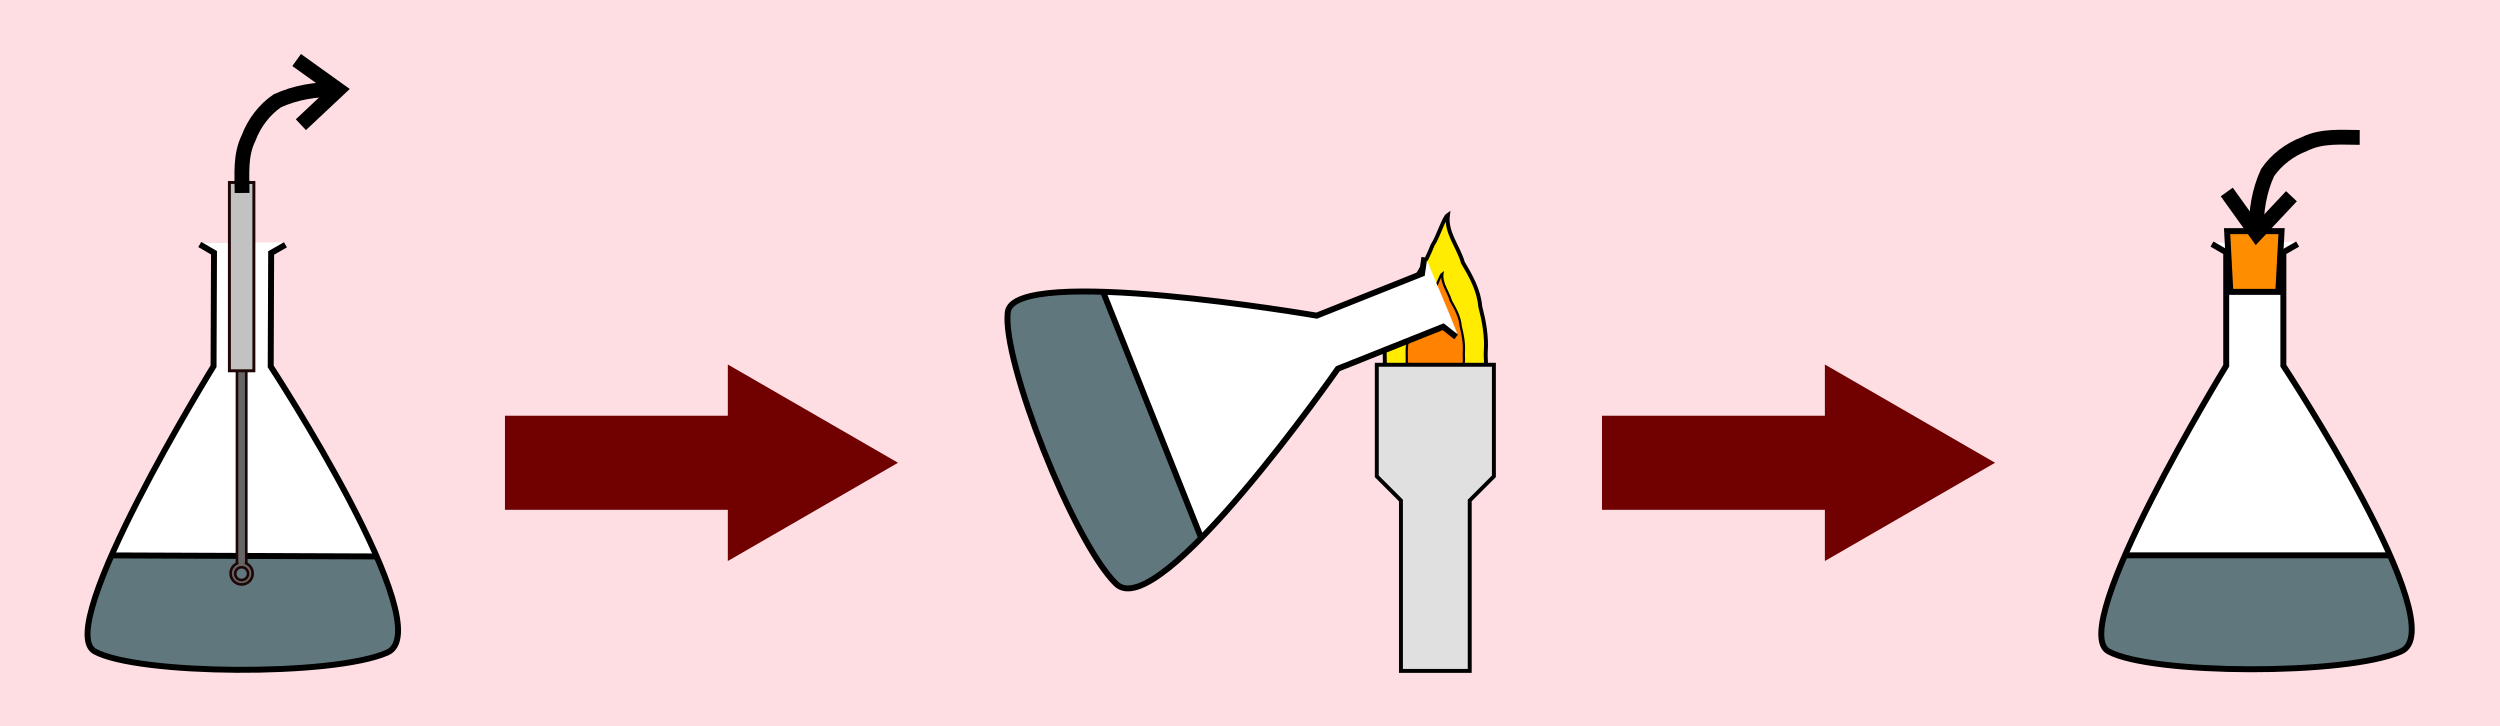 <?xml version="1.0" encoding="UTF-8" standalone="no"?>
<!-- Created with Inkscape (http://www.inkscape.org/) -->

<svg
   xmlns:dc="http://purl.org/dc/elements/1.1/"
   xmlns:cc="http://creativecommons.org/ns#"
   xmlns:rdf="http://www.w3.org/1999/02/22-rdf-syntax-ns#"
   xmlns:svg="http://www.w3.org/2000/svg"
   xmlns="http://www.w3.org/2000/svg"
   xmlns:sodipodi="http://sodipodi.sourceforge.net/DTD/sodipodi-0.dtd"
   xmlns:inkscape="http://www.inkscape.org/namespaces/inkscape"
   width="253.128mm"
   height="73.542mm"
   viewBox="0 0 253.128 73.542"
   version="1.1"
   id="svg8"
   inkscape:version="0.92.5 (2060ec1f9f, 2020-04-08)"
   sodipodi:docname="bacterial_culture_method_STEP_5.svg">
  <defs
     id="defs2" />
  <sodipodi:namedview
     id="base"
     pagecolor="#ffffff"
     bordercolor="#666666"
     borderopacity="1.0"
     inkscape:pageopacity="0.0"
     inkscape:pageshadow="2"
     inkscape:zoom="1"
     inkscape:cx="381.52054"
     inkscape:cy="259.1799"
     inkscape:document-units="mm"
     inkscape:current-layer="layer1"
     showgrid="false"
     inkscape:window-width="1920"
     inkscape:window-height="974"
     inkscape:window-x="0"
     inkscape:window-y="27"
     inkscape:window-maximized="1"
     inkscape:snap-global="false"
     fit-margin-top="0"
     fit-margin-left="0"
     fit-margin-right="0"
     fit-margin-bottom="0" />
  <g
     inkscape:label="Layer 1"
     inkscape:groupmode="layer"
     id="layer1"
     transform="translate(157.689,-59.506)">
    <rect
       style="opacity:1;fill:#ffdee3;fill-opacity:1;stroke:none;stroke-width:0.318;stroke-miterlimit:4;stroke-dasharray:none;stroke-opacity:1"
       id="rect60-5"
       width="253.128"
       height="73.542"
       x="-157.689"
       y="59.506" />
    <g
       id="g1565"
       transform="translate(-48.981,1.295)"
       style="fill:#710000;fill-opacity:1">
      <rect
         y="100.305"
         x="53.496"
         height="9.525"
         width="28.575"
         id="rect1559"
         style="opacity:1;fill:#710000;fill-opacity:1;stroke:none;stroke-width:0.25;stroke-miterlimit:4;stroke-dasharray:none;stroke-opacity:1" />
      <path
         inkscape:transform-center-x="-2.8718254"
         d="m 76.062,115.015 0,-19.897 17.231,9.948 z"
         inkscape:randomized="0"
         inkscape:rounded="0"
         inkscape:flatsided="true"
         sodipodi:arg2="3.1415927"
         sodipodi:arg1="2.0943951"
         sodipodi:r2="5.7436528"
         sodipodi:r1="11.487305"
         sodipodi:cy="105.06713"
         sodipodi:cx="81.805977"
         sodipodi:sides="3"
         id="path1561"
         style="opacity:1;fill:#710000;fill-opacity:1;stroke:none;stroke-width:0.25;stroke-miterlimit:4;stroke-dasharray:none;stroke-opacity:1"
         sodipodi:type="star" />
    </g>
    <g
       id="g2747"
       transform="translate(-2.0219985e-5,4.635)">
      <g
         transform="matrix(2.274,0,0,2.274,-293.692,-7.853)"
         id="g924">
        <g
           id="g912">
          <path
             sodipodi:nodetypes="ccccccccccccc"
             inkscape:connector-curvature="0"
             id="path892"
             d="m 154.269,52.707 12.022,-0.05 -0.546,-1.488 -2.943,-5.126 -1.339,-2.232 0.05,-5.027 0.504,-0.436 c -1.405,-0.011 -2.198,0.04 -3.61,0.04 l 0.493,0.429 0.033,4.961 -2.348,4.233 -2.067,4.051 z"
             style="fill:#ffffff;fill-opacity:1;stroke:none;stroke-width:0.265px;stroke-linecap:butt;stroke-linejoin:miter;stroke-opacity:1" />
          <path
             inkscape:connector-curvature="0"
             id="path880"
             d="m 154.384,52.293 h 11.708 l 0.198,0.132 0.761,2.183 0.132,1.29 -0.463,0.728 -3.34,0.628 -4.299,0.099 -3.473,-0.298 -2.017,-0.496 -0.298,-1.158 z"
             style="fill:#60787d;fill-opacity:1;stroke:none;stroke-width:0.265px;stroke-linecap:butt;stroke-linejoin:miter;stroke-opacity:1" />
          <path
             sodipodi:nodetypes="ccczzccc"
             style="fill:none;stroke:#000000;stroke-width:0.265px;stroke-linecap:butt;stroke-linejoin:miter;stroke-opacity:1"
             d="m 162.111,38.45 -0.635,0.366 v 5.051 c 0,0 7.678,11.645 5.238,12.722 -2.439,1.077 -11.11,1.039 -13.021,0 -1.91,-1.039 5.238,-12.722 5.238,-12.722 v -5.051 l -0.635,-0.366"
             id="path878"
             inkscape:connector-curvature="0" />
          <path
             inkscape:connector-curvature="0"
             id="path882"
             d="m 154.417,52.31 h 11.741"
             style="fill:none;stroke:#000000;stroke-width:0.265px;stroke-linecap:butt;stroke-linejoin:miter;stroke-opacity:1" />
        </g>
        <path
           style="fill:#ff8d00;fill-opacity:1;stroke:#000000;stroke-width:0.265;stroke-linecap:butt;stroke-linejoin:miter;stroke-miterlimit:4;stroke-dasharray:none;stroke-opacity:1"
           d="m 159.116,40.579 -0.145,-2.705 h 2.425 l -0.145,2.705 z"
           id="path914"
           inkscape:connector-curvature="0"
           sodipodi:nodetypes="ccccc" />
      </g>
      <g
         transform="matrix(0,1,1,0,-1.873,40.426)"
         id="g1585">
        <path
           style="fill:none;stroke:#000000;stroke-width:1.5;stroke-linecap:butt;stroke-linejoin:miter;stroke-opacity:1"
           d="m 28.36,83.107 c -0.004,-1.894 -0.206,-3.826 0.663,-5.576 0.557,-1.493 1.59,-2.86 2.905,-3.756 1.834,-0.838 3.911,-1.195 5.923,-1.117"
           id="path1567"
           inkscape:connector-curvature="0"
           sodipodi:nodetypes="cccc" />
        <path
           sodipodi:nodetypes="ccc"
           style="fill:none;stroke:#000000;stroke-width:1.5;stroke-linecap:butt;stroke-linejoin:miter;stroke-opacity:1"
           d="m 33.883,69.646 4.2,3.01 -3.77,3.539"
           id="path1581"
           inkscape:connector-curvature="0" />
      </g>
    </g>
    <g
       id="g2735">
      <g
         id="g2673">
        <g
           id="g906"
           transform="matrix(2.274,0.009,-0.009,2.274,-496.837,-66.291)">
          <path
             style="fill:#ffffff;fill-opacity:1;stroke:none;stroke-width:0.265px;stroke-linecap:butt;stroke-linejoin:miter;stroke-opacity:1"
             d="m 154.269,79.835 12.022,-0.05 -0.546,-1.488 -2.943,-5.126 -1.339,-2.232 0.05,-5.027 0.504,-0.436 c -1.405,-0.011 -2.198,0.04 -3.61,0.04 l 0.493,0.429 0.033,4.961 -2.348,4.233 -2.067,4.051 z"
             id="path894"
             inkscape:connector-curvature="0"
             sodipodi:nodetypes="ccccccccccccc" />
          <path
             style="fill:#60787d;fill-opacity:1;stroke:none;stroke-width:0.265px;stroke-linecap:butt;stroke-linejoin:miter;stroke-opacity:1"
             d="m 154.384,79.421 h 11.708 l 0.198,0.132 0.761,2.183 0.132,1.29 -0.463,0.728 -3.34,0.628 -4.299,0.099 -3.473,-0.298 -2.017,-0.496 -0.298,-1.158 z"
             id="path896"
             inkscape:connector-curvature="0" />
          <path
             inkscape:connector-curvature="0"
             id="path898"
             d="m 162.111,65.578 -0.635,0.366 v 5.051 c 0,0 7.678,11.645 5.238,12.722 -2.439,1.077 -11.11,1.039 -13.021,0 -1.91,-1.039 5.238,-12.722 5.238,-12.722 V 65.945 l -0.635,-0.366"
             style="fill:none;stroke:#000000;stroke-width:0.265px;stroke-linecap:butt;stroke-linejoin:miter;stroke-opacity:1"
             sodipodi:nodetypes="ccczzccc" />
          <path
             style="fill:none;stroke:#000000;stroke-width:0.265px;stroke-linecap:butt;stroke-linejoin:miter;stroke-opacity:1"
             d="m 154.417,79.438 h 11.741"
             id="path900"
             inkscape:connector-curvature="0" />
        </g>
        <g
           id="g872"
           transform="matrix(1.342,0,0,-1.342,-267.727,203.766)">
          <path
             sodipodi:nodetypes="ccccc"
             inkscape:connector-curvature="0"
             id="rect859"
             d="m 99.875,64.86 h 0.701 v 20.747 h -0.701 z"
             style="opacity:1;fill:#666666;fill-opacity:1;stroke:#1f0606;stroke-width:0.2;stroke-miterlimit:4;stroke-dasharray:none;stroke-opacity:1" />
          <path
             inkscape:connector-curvature="0"
             id="rect857"
             d="m 99.303,79.521 h 1.847 v 14.208 h -1.847 z"
             style="opacity:1;fill:#c2c2c2;fill-opacity:1;stroke:#1f0606;stroke-width:0.224;stroke-miterlimit:4;stroke-dasharray:none;stroke-opacity:1" />
          <path
             sodipodi:nodetypes="cssscsssc"
             inkscape:connector-curvature="0"
             id="path861"
             d="m 99.972,65.043 c -0.1,-0.042 -0.26,-0.145 -0.335,-0.22 -0.075,-0.075 -0.137,-0.165 -0.179,-0.265 -0.042,-0.1 -0.066,-0.209 -0.066,-0.325 0,-0.461 0.373,-0.834 0.834,-0.834 0.461,0 0.834,0.373 0.834,0.834 0,0.115 -0.023,0.225 -0.066,0.325 -0.042,0.1 -0.103,0.19 -0.179,0.265 -0.075,0.075 -0.244,0.19 -0.344,0.232"
             style="opacity:1;fill:#666666;fill-opacity:1;stroke:#1f0606;stroke-width:0.2;stroke-miterlimit:4;stroke-dasharray:none;stroke-opacity:1" />
          <circle
             style="opacity:1;fill:#60787d;fill-opacity:1;stroke:#1f0606;stroke-width:0.2;stroke-miterlimit:4;stroke-dasharray:none;stroke-opacity:1"
             id="circle863"
             cx="100.226"
             cy="64.216"
             r="0.485" />
        </g>
      </g>
      <g
         id="g2702"
         transform="translate(-161.537,-4.063)">
        <path
           sodipodi:nodetypes="cccc"
           inkscape:connector-curvature="0"
           id="path2698"
           d="m 28.36,83.107 c -0.004,-1.894 -0.206,-3.826 0.663,-5.576 0.557,-1.493 1.59,-2.86 2.905,-3.756 1.834,-0.838 3.911,-1.195 5.923,-1.117"
           style="fill:none;stroke:#000000;stroke-width:1.5;stroke-linecap:butt;stroke-linejoin:miter;stroke-opacity:1" />
        <path
           inkscape:connector-curvature="0"
           id="path2700"
           d="m 33.883,69.646 4.2,3.01 -3.77,3.539"
           style="fill:none;stroke:#000000;stroke-width:1.5;stroke-linecap:butt;stroke-linejoin:miter;stroke-opacity:1"
           sodipodi:nodetypes="ccc" />
      </g>
    </g>
    <g
       style="fill:#710000;fill-opacity:1"
       transform="translate(-160.058,1.295)"
       id="g2708">
      <rect
         style="opacity:1;fill:#710000;fill-opacity:1;stroke:none;stroke-width:0.25;stroke-miterlimit:4;stroke-dasharray:none;stroke-opacity:1"
         id="rect2704"
         width="28.575"
         height="9.525"
         x="53.496"
         y="100.305" />
      <path
         sodipodi:type="star"
         style="opacity:1;fill:#710000;fill-opacity:1;stroke:none;stroke-width:0.25;stroke-miterlimit:4;stroke-dasharray:none;stroke-opacity:1"
         id="path2706"
         sodipodi:sides="3"
         sodipodi:cx="81.805977"
         sodipodi:cy="105.06713"
         sodipodi:r1="11.487305"
         sodipodi:r2="5.7436528"
         sodipodi:arg1="2.0943951"
         sodipodi:arg2="3.1415927"
         inkscape:flatsided="true"
         inkscape:rounded="0"
         inkscape:randomized="0"
         d="m 76.062,115.015 0,-19.897 17.231,9.948 z"
         inkscape:transform-center-x="-2.8718254" />
    </g>
    <g
       id="g3484"
       transform="translate(99.408,90.693)">
      <g
         transform="matrix(0.664,0,0,0.664,-151.202,-44.515)"
         id="g853-5-4">
        <path
           style="fill:#ffec00;fill-opacity:1;stroke:#000000;stroke-width:0.6;stroke-linecap:butt;stroke-linejoin:miter;stroke-miterlimit:4;stroke-dasharray:none;stroke-opacity:1"
           d="m 51.678,76.369 c 0.061,-1.566 -0.125,-3.171 0.097,-4.712 0.529,-2.317 1.535,-4.449 2.635,-6.494 1.863,-2.321 3.455,-4.88 4.555,-7.707 0.86,-1.27 1.705,-4.187 2.343,-4.617 -0.365,2.701 1.589,4.82 2.28,7.265 1.213,2.062 2.434,4.203 2.645,6.685 0.587,2.258 1.023,4.601 0.843,6.959 -0.094,1.593 0.609,3.849 -1.515,4.031 -3.128,0.995 -6.446,0.509 -9.66,0.577 -1.669,0.187 -3.16,-0.654 -4.224,-1.986 z"
           id="path842-6-4"
           inkscape:connector-curvature="0" />
        <path
           inkscape:connector-curvature="0"
           id="path848-2-3"
           d="m 55.031,75.365 c 0.035,-0.906 -0.071,-1.835 0.055,-2.726 0.299,-1.341 0.867,-2.574 1.489,-3.757 1.053,-1.343 1.953,-2.824 2.574,-4.459 0.486,-0.735 0.963,-2.422 1.324,-2.671 -0.206,1.563 0.898,2.789 1.289,4.203 0.685,1.193 1.375,2.432 1.495,3.868 0.332,1.307 0.578,2.662 0.477,4.026 -0.053,0.922 0.344,2.227 -0.856,2.332 -1.768,0.576 -3.643,0.294 -5.459,0.334 -0.943,0.108 -1.786,-0.379 -2.387,-1.149 z"
           style="fill:#ff8200;fill-opacity:1;stroke:#000000;stroke-width:0.343;stroke-linecap:butt;stroke-linejoin:miter;stroke-miterlimit:4;stroke-dasharray:none;stroke-opacity:1" />
        <path
           style="fill:#e0e0e0;fill-opacity:1;stroke:#000000;stroke-width:0.6;stroke-linecap:butt;stroke-linejoin:miter;stroke-miterlimit:4;stroke-dasharray:none;stroke-opacity:1"
           d="m 50.46,75.695 v 17.009 l 3.685,3.685 V 122.375 h 10.489 V 96.389 l 3.685,-3.685 V 75.695 Z"
           id="path29-9-0"
           inkscape:connector-curvature="0"
           sodipodi:nodetypes="ccccccccc" />
      </g>
      <g
         transform="matrix(0.842,2.112,-2.112,0.842,-107.66,-394.668)"
         id="g906-1">
        <path
           sodipodi:nodetypes="ccccccccccccc"
           inkscape:connector-curvature="0"
           id="path894-4"
           d="m 154.269,79.835 12.022,-0.05 -0.546,-1.488 -2.943,-5.126 -1.339,-2.232 0.05,-5.027 0.504,-0.436 c -1.405,-0.011 -2.198,0.04 -3.61,0.04 l 0.493,0.429 0.033,4.961 -2.348,4.233 -2.067,4.051 z"
           style="fill:#ffffff;fill-opacity:1;stroke:none;stroke-width:0.265px;stroke-linecap:butt;stroke-linejoin:miter;stroke-opacity:1" />
        <path
           inkscape:connector-curvature="0"
           id="path896-9"
           d="m 154.384,79.421 h 11.708 l 0.198,0.132 0.761,2.183 0.132,1.29 -0.463,0.728 -3.34,0.628 -4.299,0.099 -3.473,-0.298 -2.017,-0.496 -0.298,-1.158 z"
           style="fill:#60787d;fill-opacity:1;stroke:none;stroke-width:0.265px;stroke-linecap:butt;stroke-linejoin:miter;stroke-opacity:1" />
        <path
           sodipodi:nodetypes="ccczzccc"
           style="fill:none;stroke:#000000;stroke-width:0.265px;stroke-linecap:butt;stroke-linejoin:miter;stroke-opacity:1"
           d="m 162.111,65.578 -0.635,0.366 v 5.051 c 0,0 7.678,11.645 5.238,12.722 -2.439,1.077 -11.11,1.039 -13.021,0 -1.91,-1.039 5.238,-12.722 5.238,-12.722 V 65.945 l -0.635,-0.366"
           id="path898-2"
           inkscape:connector-curvature="0" />
        <path
           inkscape:connector-curvature="0"
           id="path900-0"
           d="m 154.417,79.438 h 11.741"
           style="fill:none;stroke:#000000;stroke-width:0.265px;stroke-linecap:butt;stroke-linejoin:miter;stroke-opacity:1" />
      </g>
    </g>
  </g>
</svg>
